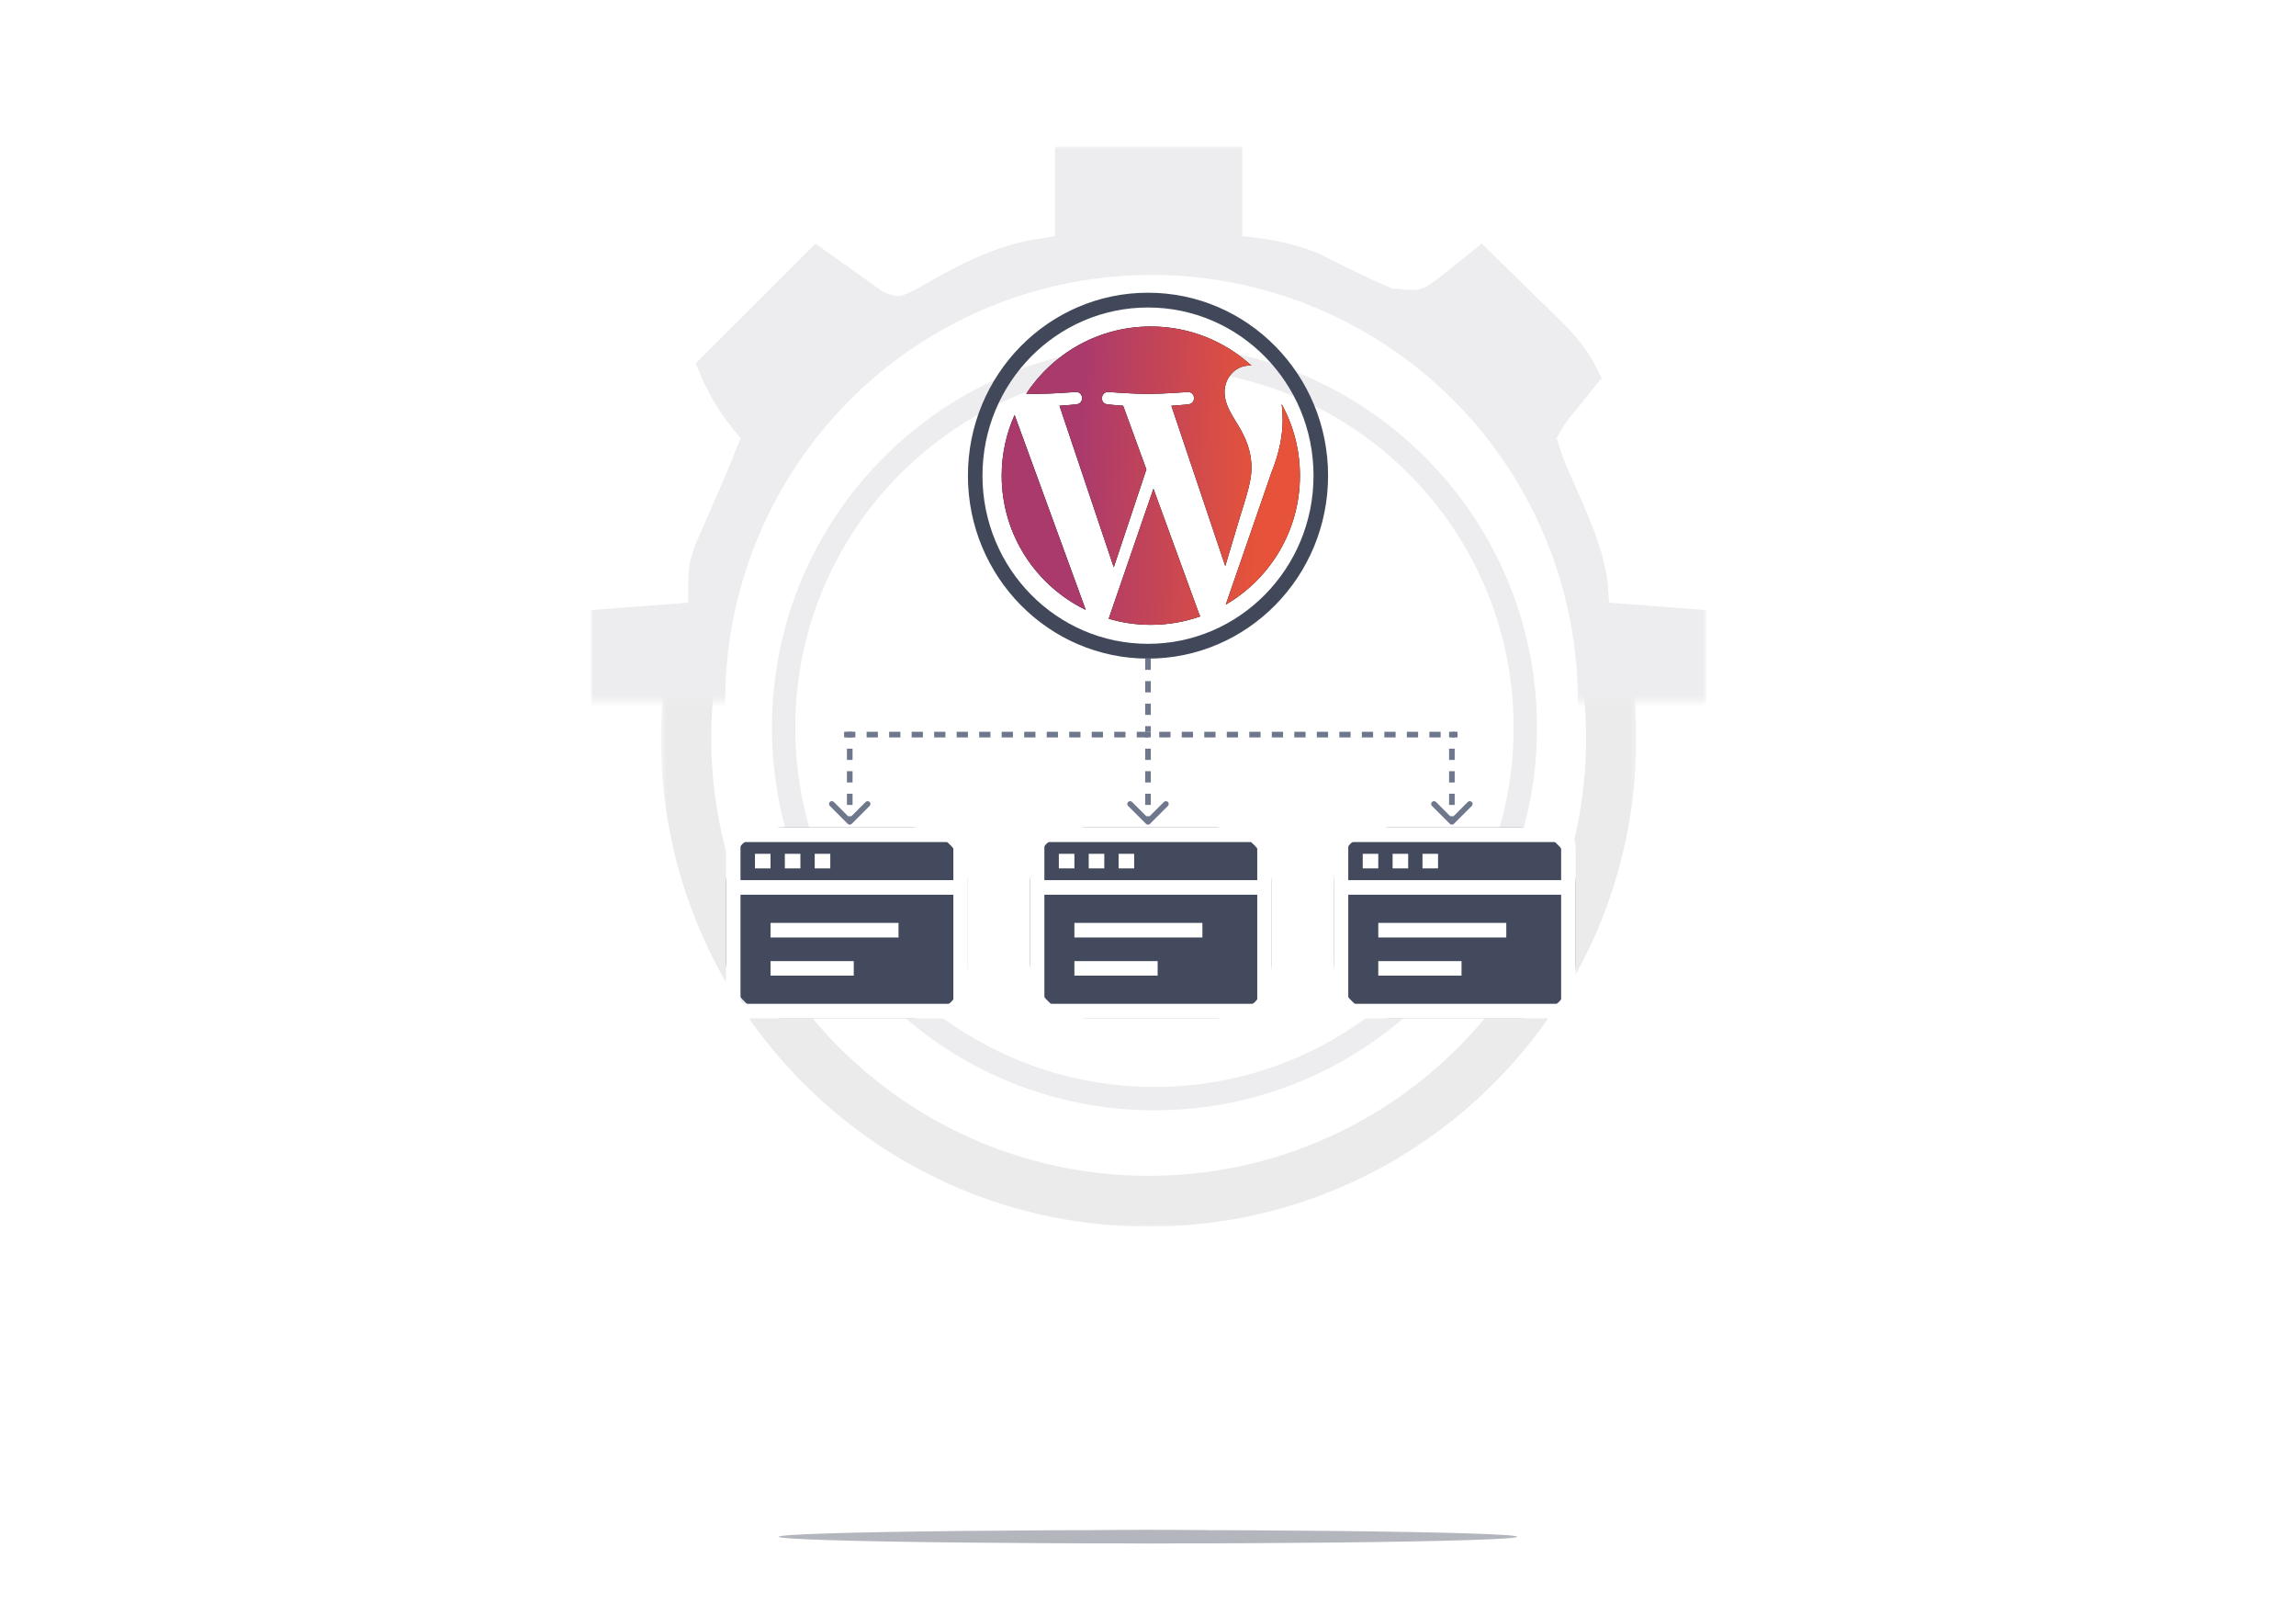 <?xml version="1.0" encoding="UTF-8"?> <svg xmlns="http://www.w3.org/2000/svg" width="408" height="285" viewBox="0 0 408 285" fill="none"><path d="M0 16.273C0 7.437 7.163 0.273 16 0.273H392C400.837 0.273 408 7.437 408 16.273V284.203H0V16.273Z" fill="white"></path><mask id="mask0_5767_282" style="mask-type:alpha" maskUnits="userSpaceOnUse" x="117" y="118" width="174" height="100"><rect x="117.454" y="118.368" width="173.317" height="99.631" fill="#D9D9D9"></rect></mask><g mask="url(#mask0_5767_282)"><path d="M117.454 131.244C117.454 83.384 156.253 44.585 204.113 44.585C251.973 44.585 290.771 83.384 290.771 131.244C290.771 179.104 251.973 217.902 204.113 217.902C156.253 217.902 117.454 179.104 117.454 131.244ZM126.393 131.244C126.444 174.172 161.285 208.931 204.213 208.88C247.141 208.829 281.9 173.987 281.849 131.059C281.799 88.164 247.008 53.419 204.113 53.423C161.162 53.447 126.361 88.284 126.385 131.235C126.385 131.238 126.385 131.241 126.385 131.244H126.393Z" fill="#EBEBEC"></path></g><mask id="mask1_5767_282" style="mask-type:alpha" maskUnits="userSpaceOnUse" x="105" y="26" width="199" height="99"><rect x="105" y="26" width="198.225" height="98.594" fill="#D9D9D9"></rect></mask><g mask="url(#mask1_5767_282)"><path d="M195.59 224.169C196.96 224.17 198.33 224.172 199.742 224.174C201.905 224.166 201.905 224.166 204.112 224.158C205.555 224.163 206.997 224.169 208.483 224.174C209.853 224.172 211.223 224.17 212.635 224.169C214.535 224.166 214.535 224.166 216.473 224.164C219.412 223.992 219.412 223.992 220.742 222.663C221.054 219.985 221.292 217.297 221.49 214.608C221.602 213.14 221.713 211.672 221.828 210.159C221.909 209.023 221.989 207.888 222.072 206.718C223.221 206.567 224.37 206.416 225.554 206.261C230.157 205.369 233.92 203.949 238.203 202.067C242.658 200.12 246.601 198.6 251.341 197.416C255.292 200.047 259.243 202.678 263.314 205.389C270.338 198.373 277.363 191.357 284.6 184.128C281.939 178.813 281.939 178.813 278.946 175.657C276.144 172.33 276.144 172.33 277.283 168.432C278.341 166.186 279.411 163.944 280.567 161.746C284.036 155.131 285.964 148.965 287.261 141.606C288.079 141.622 288.897 141.637 289.739 141.653C290.815 141.665 291.89 141.677 292.998 141.689C294.063 141.705 295.128 141.72 296.225 141.736C299.234 141.606 299.234 141.606 303.225 140.278C303.225 129.754 303.225 119.229 303.225 108.386C294.664 107.729 294.664 107.729 285.93 107.058C285.848 105.852 285.766 104.646 285.681 103.403C284.795 96.963 282.072 91.278 279.486 85.361C277.874 81.779 277.874 81.779 276.618 77.824C278.215 74.996 278.215 74.996 280.526 72.26C281.278 71.309 282.031 70.358 282.807 69.379C283.694 68.297 283.694 68.297 284.6 67.194C282.793 63.15 280.762 60.386 277.605 57.29C276.773 56.468 275.941 55.645 275.085 54.798C274.219 53.956 273.352 53.113 272.46 52.245C271.584 51.381 270.708 50.518 269.805 49.628C267.647 47.505 265.483 45.387 263.314 43.275C260.716 45.351 258.117 47.428 255.519 49.504C252.472 51.711 252.472 51.711 247.349 51.248C242.99 49.387 238.799 47.268 234.56 45.149C229.883 43.204 225.764 42.449 220.742 41.946C220.742 36.684 220.742 31.422 220.742 26.001C209.767 26.001 198.791 26.001 187.483 26.001C187.483 31.263 187.483 36.525 187.483 41.946C185.837 42.22 184.19 42.494 182.494 42.777C175.333 44.296 169.458 47.587 163.136 51.186C159.754 52.902 159.754 52.902 156.994 51.892C152.964 49.022 148.938 46.148 144.911 43.275C137.887 50.291 130.862 57.307 123.625 64.536C125.895 70.203 127.746 73.325 131.607 77.824C130.21 81.371 128.765 84.881 127.232 88.371C126.645 89.714 126.059 91.057 125.454 92.441C124.861 93.784 124.268 95.127 123.656 96.51C122.295 100.414 122.295 100.414 122.295 107.058C116.588 107.496 110.88 107.935 105 108.386C105 118.91 105 129.435 105 140.278C109.011 141.613 111.707 141.744 115.892 141.689C117.091 141.677 118.29 141.665 119.525 141.653C120.439 141.638 121.353 141.622 122.295 141.606C122.405 142.867 122.514 144.128 122.627 145.427C123.239 149.794 124.54 153.554 126.203 157.635C126.664 158.769 127.125 159.903 127.601 161.071C128.676 163.567 129.873 166.011 131.108 168.432C132.011 172.137 132.011 172.137 129.986 174.717C127.966 177.101 125.886 179.315 123.625 181.47C125.432 185.514 127.463 188.278 130.62 191.374C131.452 192.196 132.283 193.019 133.14 193.866C134.006 194.708 134.872 195.551 135.765 196.42C136.641 197.283 137.517 198.146 138.42 199.036C140.578 201.16 142.742 203.277 144.911 205.389C148.279 203.428 151.286 201.661 154.141 198.994C156.895 197.005 156.895 197.005 160.46 198.164C162.89 199.217 165.315 200.283 167.714 201.403C173.999 204.306 179.236 206.13 186.153 206.718C186.273 208.421 186.273 208.421 186.397 210.159C186.508 211.627 186.62 213.095 186.735 214.608C186.843 216.072 186.951 217.537 187.062 219.045C187.774 225.162 189.963 224.162 195.59 224.169Z" fill="#EDEDEF"></path><circle cx="75.761" cy="75.761" r="75.761" transform="matrix(1 0 0 -1 128.87 200.355)" fill="white"></circle></g><path fill-rule="evenodd" clip-rule="evenodd" d="M205.151 65.439C240.401 65.439 268.977 94.015 268.977 129.265C268.977 164.516 240.401 193.092 205.151 193.092C169.9 193.092 141.324 164.516 141.324 129.265C141.324 94.015 169.9 65.439 205.151 65.439ZM205.151 61.288C242.694 61.288 273.128 91.722 273.128 129.265C273.128 166.809 242.694 197.243 205.151 197.243C167.607 197.243 137.173 166.809 137.173 129.265C137.173 91.722 167.607 61.288 205.151 61.288Z" fill="#EDEDEF"></path><path fill-rule="evenodd" clip-rule="evenodd" d="M204 114.374C220.245 114.374 233.414 100.999 233.414 84.5C233.414 68.001 220.245 54.626 204 54.626C187.755 54.626 174.586 68.001 174.586 84.5C174.586 100.999 187.755 114.374 204 114.374ZM204 117C221.673 117 236 102.449 236 84.5C236 66.551 221.673 52 204 52C186.327 52 172 66.551 172 84.5C172 102.449 186.327 117 204 117Z" fill="#41485A"></path><path fill-rule="evenodd" clip-rule="evenodd" d="M220.205 75.854C221.212 77.62 222.388 79.887 222.388 83.162C222.388 85.291 221.62 87.742 220.579 91.067L220.467 91.424L220.371 91.732L217.729 100.563L208.152 72.077C209.745 71.993 211.184 71.825 211.184 71.825C212.612 71.656 212.446 69.558 211.016 69.642C211.016 69.642 206.724 69.978 203.952 69.978C201.35 69.978 196.974 69.642 196.974 69.642C195.546 69.558 195.379 71.741 196.806 71.825C196.806 71.825 198.159 71.993 199.585 72.077L203.714 83.389L197.915 100.781L188.267 72.074C189.863 71.991 191.299 71.822 191.299 71.822C192.725 71.654 192.557 69.554 191.129 69.639C191.129 69.639 186.839 69.976 184.067 69.976C183.569 69.976 182.983 69.963 182.361 69.945C187.1 62.749 195.243 58 204.502 58C211.399 58 217.681 60.638 222.394 64.956C222.354 64.954 222.313 64.951 222.272 64.948L222.272 64.948C222.2 64.942 222.127 64.936 222.052 64.936C219.449 64.936 217.601 67.203 217.601 69.639C217.601 71.653 218.672 73.38 219.892 75.348L219.892 75.348L219.893 75.35C219.996 75.516 220.1 75.684 220.205 75.854ZM192.936 108.349C184.097 104.054 178 94.989 178 84.5C178 80.659 178.824 77.011 180.294 73.716L192.936 108.349ZM204.966 86.817L197.015 109.919C199.389 110.617 201.9 111 204.501 111C207.587 111 210.546 110.466 213.3 109.497C213.228 109.384 213.165 109.264 213.11 109.132L204.966 86.817ZM230.998 84.502C230.998 94.277 225.699 102.813 217.821 107.407L225.915 84.004C227.429 80.225 227.93 77.202 227.93 74.513C227.93 73.538 227.867 72.631 227.752 71.788C229.822 75.563 230.999 79.895 230.998 84.502Z" fill="black"></path><path fill-rule="evenodd" clip-rule="evenodd" d="M220.205 75.854C221.212 77.62 222.388 79.887 222.388 83.162C222.388 85.291 221.62 87.742 220.579 91.067L220.467 91.424L220.371 91.732L217.729 100.563L208.152 72.077C209.745 71.993 211.184 71.825 211.184 71.825C212.612 71.656 212.446 69.558 211.016 69.642C211.016 69.642 206.724 69.978 203.952 69.978C201.35 69.978 196.974 69.642 196.974 69.642C195.546 69.558 195.379 71.741 196.806 71.825C196.806 71.825 198.159 71.993 199.585 72.077L203.714 83.389L197.915 100.781L188.267 72.074C189.863 71.991 191.299 71.822 191.299 71.822C192.725 71.654 192.557 69.554 191.129 69.639C191.129 69.639 186.839 69.976 184.067 69.976C183.569 69.976 182.983 69.963 182.361 69.945C187.1 62.749 195.243 58 204.502 58C211.399 58 217.681 60.638 222.394 64.956C222.354 64.954 222.313 64.951 222.272 64.948L222.272 64.948C222.2 64.942 222.127 64.936 222.052 64.936C219.449 64.936 217.601 67.203 217.601 69.639C217.601 71.653 218.672 73.38 219.892 75.348L219.892 75.348L219.893 75.35C219.996 75.516 220.1 75.684 220.205 75.854ZM192.936 108.349C184.097 104.054 178 94.989 178 84.5C178 80.659 178.824 77.011 180.294 73.716L192.936 108.349ZM204.966 86.817L197.015 109.919C199.389 110.617 201.9 111 204.501 111C207.587 111 210.546 110.466 213.3 109.497C213.228 109.384 213.165 109.264 213.11 109.132L204.966 86.817ZM230.998 84.502C230.998 94.277 225.699 102.813 217.821 107.407L225.915 84.004C227.429 80.225 227.93 77.202 227.93 74.513C227.93 73.538 227.867 72.631 227.752 71.788C229.822 75.563 230.999 79.895 230.998 84.502Z" fill="url(#paint0_linear_5767_282)"></path><rect x="129" y="147" width="43" height="33.862" rx="10" fill="#434A5D"></rect><path d="M132.475 180.913H168.525C170.444 180.911 171.998 179.357 172 177.438V150.475C171.998 148.556 170.444 147.002 168.525 147H132.475C130.556 147.002 129.002 148.556 129 150.475V177.438C129.002 179.357 130.556 180.911 132.475 180.913ZM168.527 178.326H132.475C131.986 178.32 131.593 177.925 131.587 177.438V158.945H169.413V177.438C169.407 177.925 169.014 178.32 168.525 178.326H168.527ZM132.475 149.587H168.525C169.014 149.593 169.407 149.988 169.413 150.475V156.358H131.587V150.475C131.593 149.988 131.986 149.593 132.475 149.587ZM136.922 154.264L134.157 154.267V151.68H136.922V154.264ZM142.232 154.264L139.467 154.267V151.68H142.232V154.264ZM147.542 154.264L144.776 154.267V151.68H147.544L147.542 154.264ZM136.922 163.948H159.667V166.537H136.922V163.948ZM136.922 170.738L151.714 170.736V173.323H136.922V170.738Z" fill="white"></path><rect x="183" y="147" width="43" height="33.862" rx="10" fill="#434A5D"></rect><path d="M186.475 180.913H222.525C224.444 180.911 225.998 179.357 226 177.438V150.475C225.998 148.556 224.444 147.002 222.525 147H186.475C184.556 147.002 183.002 148.556 183 150.475V177.438C183.002 179.357 184.556 180.911 186.475 180.913ZM222.527 178.326H186.475C185.986 178.32 185.593 177.925 185.587 177.438V158.945H223.413V177.438C223.407 177.925 223.014 178.32 222.525 178.326H222.527ZM186.475 149.587H222.525C223.014 149.593 223.407 149.988 223.413 150.475V156.358H185.587V150.475C185.593 149.988 185.986 149.593 186.475 149.587ZM190.922 154.264L188.157 154.267V151.68H190.922V154.264ZM196.232 154.264L193.467 154.267V151.68H196.232V154.264ZM201.542 154.264L198.776 154.267V151.68H201.544L201.542 154.264ZM190.922 163.948H213.667V166.537H190.922V163.948ZM190.922 170.738L205.714 170.736V173.323H190.922V170.738Z" fill="white"></path><rect x="237" y="147" width="43" height="33.862" rx="10" fill="#434A5D"></rect><path d="M240.475 180.913H276.525C278.444 180.911 279.998 179.357 280 177.438V150.475C279.998 148.556 278.444 147.002 276.525 147H240.475C238.556 147.002 237.002 148.556 237 150.475V177.438C237.002 179.357 238.556 180.911 240.475 180.913ZM276.527 178.326H240.475C239.986 178.32 239.593 177.925 239.587 177.438V158.945H277.413V177.438C277.407 177.925 277.014 178.32 276.525 178.326H276.527ZM240.475 149.587H276.525C277.014 149.593 277.407 149.988 277.413 150.475V156.358H239.587V150.475C239.593 149.988 239.986 149.593 240.475 149.587ZM244.922 154.264L242.157 154.267V151.68H244.922V154.264ZM250.232 154.264L247.467 154.267V151.68H250.232V154.264ZM255.542 154.264L252.776 154.267V151.68H255.544L255.542 154.264ZM244.922 163.948H267.667V166.537H244.922V163.948ZM244.922 170.738L259.714 170.736V173.323H244.922V170.738Z" fill="white"></path><line x1="150" y1="130.5" x2="259" y2="130.5" stroke="#6F778C" stroke-dasharray="2 2"></line><path d="M204 117L204 130" stroke="#6F778C" stroke-dasharray="2 2"></path><path d="M150.646 146.354C150.842 146.549 151.158 146.549 151.354 146.354L154.536 143.172C154.731 142.976 154.731 142.66 154.536 142.464C154.34 142.269 154.024 142.269 153.828 142.464L151 145.293L148.172 142.464C147.976 142.269 147.66 142.269 147.464 142.464C147.269 142.66 147.269 142.976 147.464 143.172L150.646 146.354ZM150.5 130L150.5 131L151.5 131L151.5 130L150.5 130ZM150.5 133L150.5 135L151.5 135L151.5 133L150.5 133ZM150.5 137L150.5 139L151.5 139L151.5 137L150.5 137ZM150.5 141L150.5 143L151.5 143L151.5 141L150.5 141ZM150.5 145L150.5 146L151.5 146L151.5 145L150.5 145ZM150.646 146.354C150.842 146.549 151.158 146.549 151.354 146.354L154.536 143.172C154.731 142.976 154.731 142.66 154.536 142.464C154.34 142.269 154.024 142.269 153.828 142.464L151 145.293L148.172 142.464C147.976 142.269 147.66 142.269 147.464 142.464C147.269 142.66 147.269 142.976 147.464 143.172L150.646 146.354ZM150.5 130L150.5 131L151.5 131L151.5 130L150.5 130ZM150.5 133L150.5 135L151.5 135L151.5 133L150.5 133ZM150.5 137L150.5 139L151.5 139L151.5 137L150.5 137ZM150.5 141L150.5 143L151.5 143L151.5 141L150.5 141ZM150.5 145L150.5 146L151.5 146L151.5 145L150.5 145Z" fill="#6F778C"></path><path d="M203.646 146.354C203.842 146.549 204.158 146.549 204.354 146.354L207.536 143.172C207.731 142.976 207.731 142.66 207.536 142.464C207.34 142.269 207.024 142.269 206.828 142.464L204 145.293L201.172 142.464C200.976 142.269 200.66 142.269 200.464 142.464C200.269 142.66 200.269 142.976 200.464 143.172L203.646 146.354ZM203.5 130L203.5 131L204.5 131L204.5 130L203.5 130ZM203.5 133L203.5 135L204.5 135L204.5 133L203.5 133ZM203.5 137L203.5 139L204.5 139L204.5 137L203.5 137ZM203.5 141L203.5 143L204.5 143L204.5 141L203.5 141ZM203.5 145L203.5 146L204.5 146L204.5 145L203.5 145ZM203.646 146.354C203.842 146.549 204.158 146.549 204.354 146.354L207.536 143.172C207.731 142.976 207.731 142.66 207.536 142.464C207.34 142.269 207.024 142.269 206.828 142.464L204 145.293L201.172 142.464C200.976 142.269 200.66 142.269 200.464 142.464C200.269 142.66 200.269 142.976 200.464 143.172L203.646 146.354ZM203.5 130L203.5 131L204.5 131L204.5 130L203.5 130ZM203.5 133L203.5 135L204.5 135L204.5 133L203.5 133ZM203.5 137L203.5 139L204.5 139L204.5 137L203.5 137ZM203.5 141L203.5 143L204.5 143L204.5 141L203.5 141ZM203.5 145L203.5 146L204.5 146L204.5 145L203.5 145Z" fill="#6F778C"></path><path d="M257.646 146.354C257.842 146.549 258.158 146.549 258.354 146.354L261.536 143.172C261.731 142.976 261.731 142.66 261.536 142.464C261.34 142.269 261.024 142.269 260.828 142.464L258 145.293L255.172 142.464C254.976 142.269 254.66 142.269 254.464 142.464C254.269 142.66 254.269 142.976 254.464 143.172L257.646 146.354ZM257.5 130L257.5 131L258.5 131L258.5 130L257.5 130ZM257.5 133L257.5 135L258.5 135L258.5 133L257.5 133ZM257.5 137L257.5 139L258.5 139L258.5 137L257.5 137ZM257.5 141L257.5 143L258.5 143L258.5 141L257.5 141ZM257.5 145L257.5 146L258.5 146L258.5 145L257.5 145ZM257.646 146.354C257.842 146.549 258.158 146.549 258.354 146.354L261.536 143.172C261.731 142.976 261.731 142.66 261.536 142.464C261.34 142.269 261.024 142.269 260.828 142.464L258 145.293L255.172 142.464C254.976 142.269 254.66 142.269 254.464 142.464C254.269 142.66 254.269 142.976 254.464 143.172L257.646 146.354ZM257.5 130L257.5 131L258.5 131L258.5 130L257.5 130ZM257.5 133L257.5 135L258.5 135L258.5 133L257.5 133ZM257.5 137L257.5 139L258.5 139L258.5 137L257.5 137ZM257.5 141L257.5 143L258.5 143L258.5 141L257.5 141ZM257.5 145L257.5 146L258.5 146L258.5 145L257.5 145Z" fill="#6F778C"></path><g filter="url(#filter0_f_5767_282)"><ellipse cx="204" cy="273" rx="65.614" ry="1.193" fill="#B4B6BD"></ellipse></g><g filter="url(#filter1_f_5767_282)"><ellipse cx="204.493" cy="273" rx="29.6" ry="1.193" fill="#B4B6BD"></ellipse></g><defs><filter id="filter0_f_5767_282" x="132.386" y="265.807" width="143.228" height="14.386" filterUnits="userSpaceOnUse" color-interpolation-filters="sRGB"><feFlood flood-opacity="0" result="BackgroundImageFix"></feFlood><feBlend mode="normal" in="SourceGraphic" in2="BackgroundImageFix" result="shape"></feBlend><feGaussianBlur stdDeviation="3" result="effect1_foregroundBlur_5767_282"></feGaussianBlur></filter><filter id="filter1_f_5767_282" x="168.893" y="265.807" width="71.201" height="14.386" filterUnits="userSpaceOnUse" color-interpolation-filters="sRGB"><feFlood flood-opacity="0" result="BackgroundImageFix"></feFlood><feBlend mode="normal" in="SourceGraphic" in2="BackgroundImageFix" result="shape"></feBlend><feGaussianBlur stdDeviation="3" result="effect1_foregroundBlur_5767_282"></feGaussianBlur></filter><linearGradient id="paint0_linear_5767_282" x1="191.237" y1="108.109" x2="223.214" y2="109.177" gradientUnits="userSpaceOnUse"><stop stop-color="#AB3A6C"></stop><stop offset="0.99" stop-color="#E6533A"></stop></linearGradient></defs></svg> 